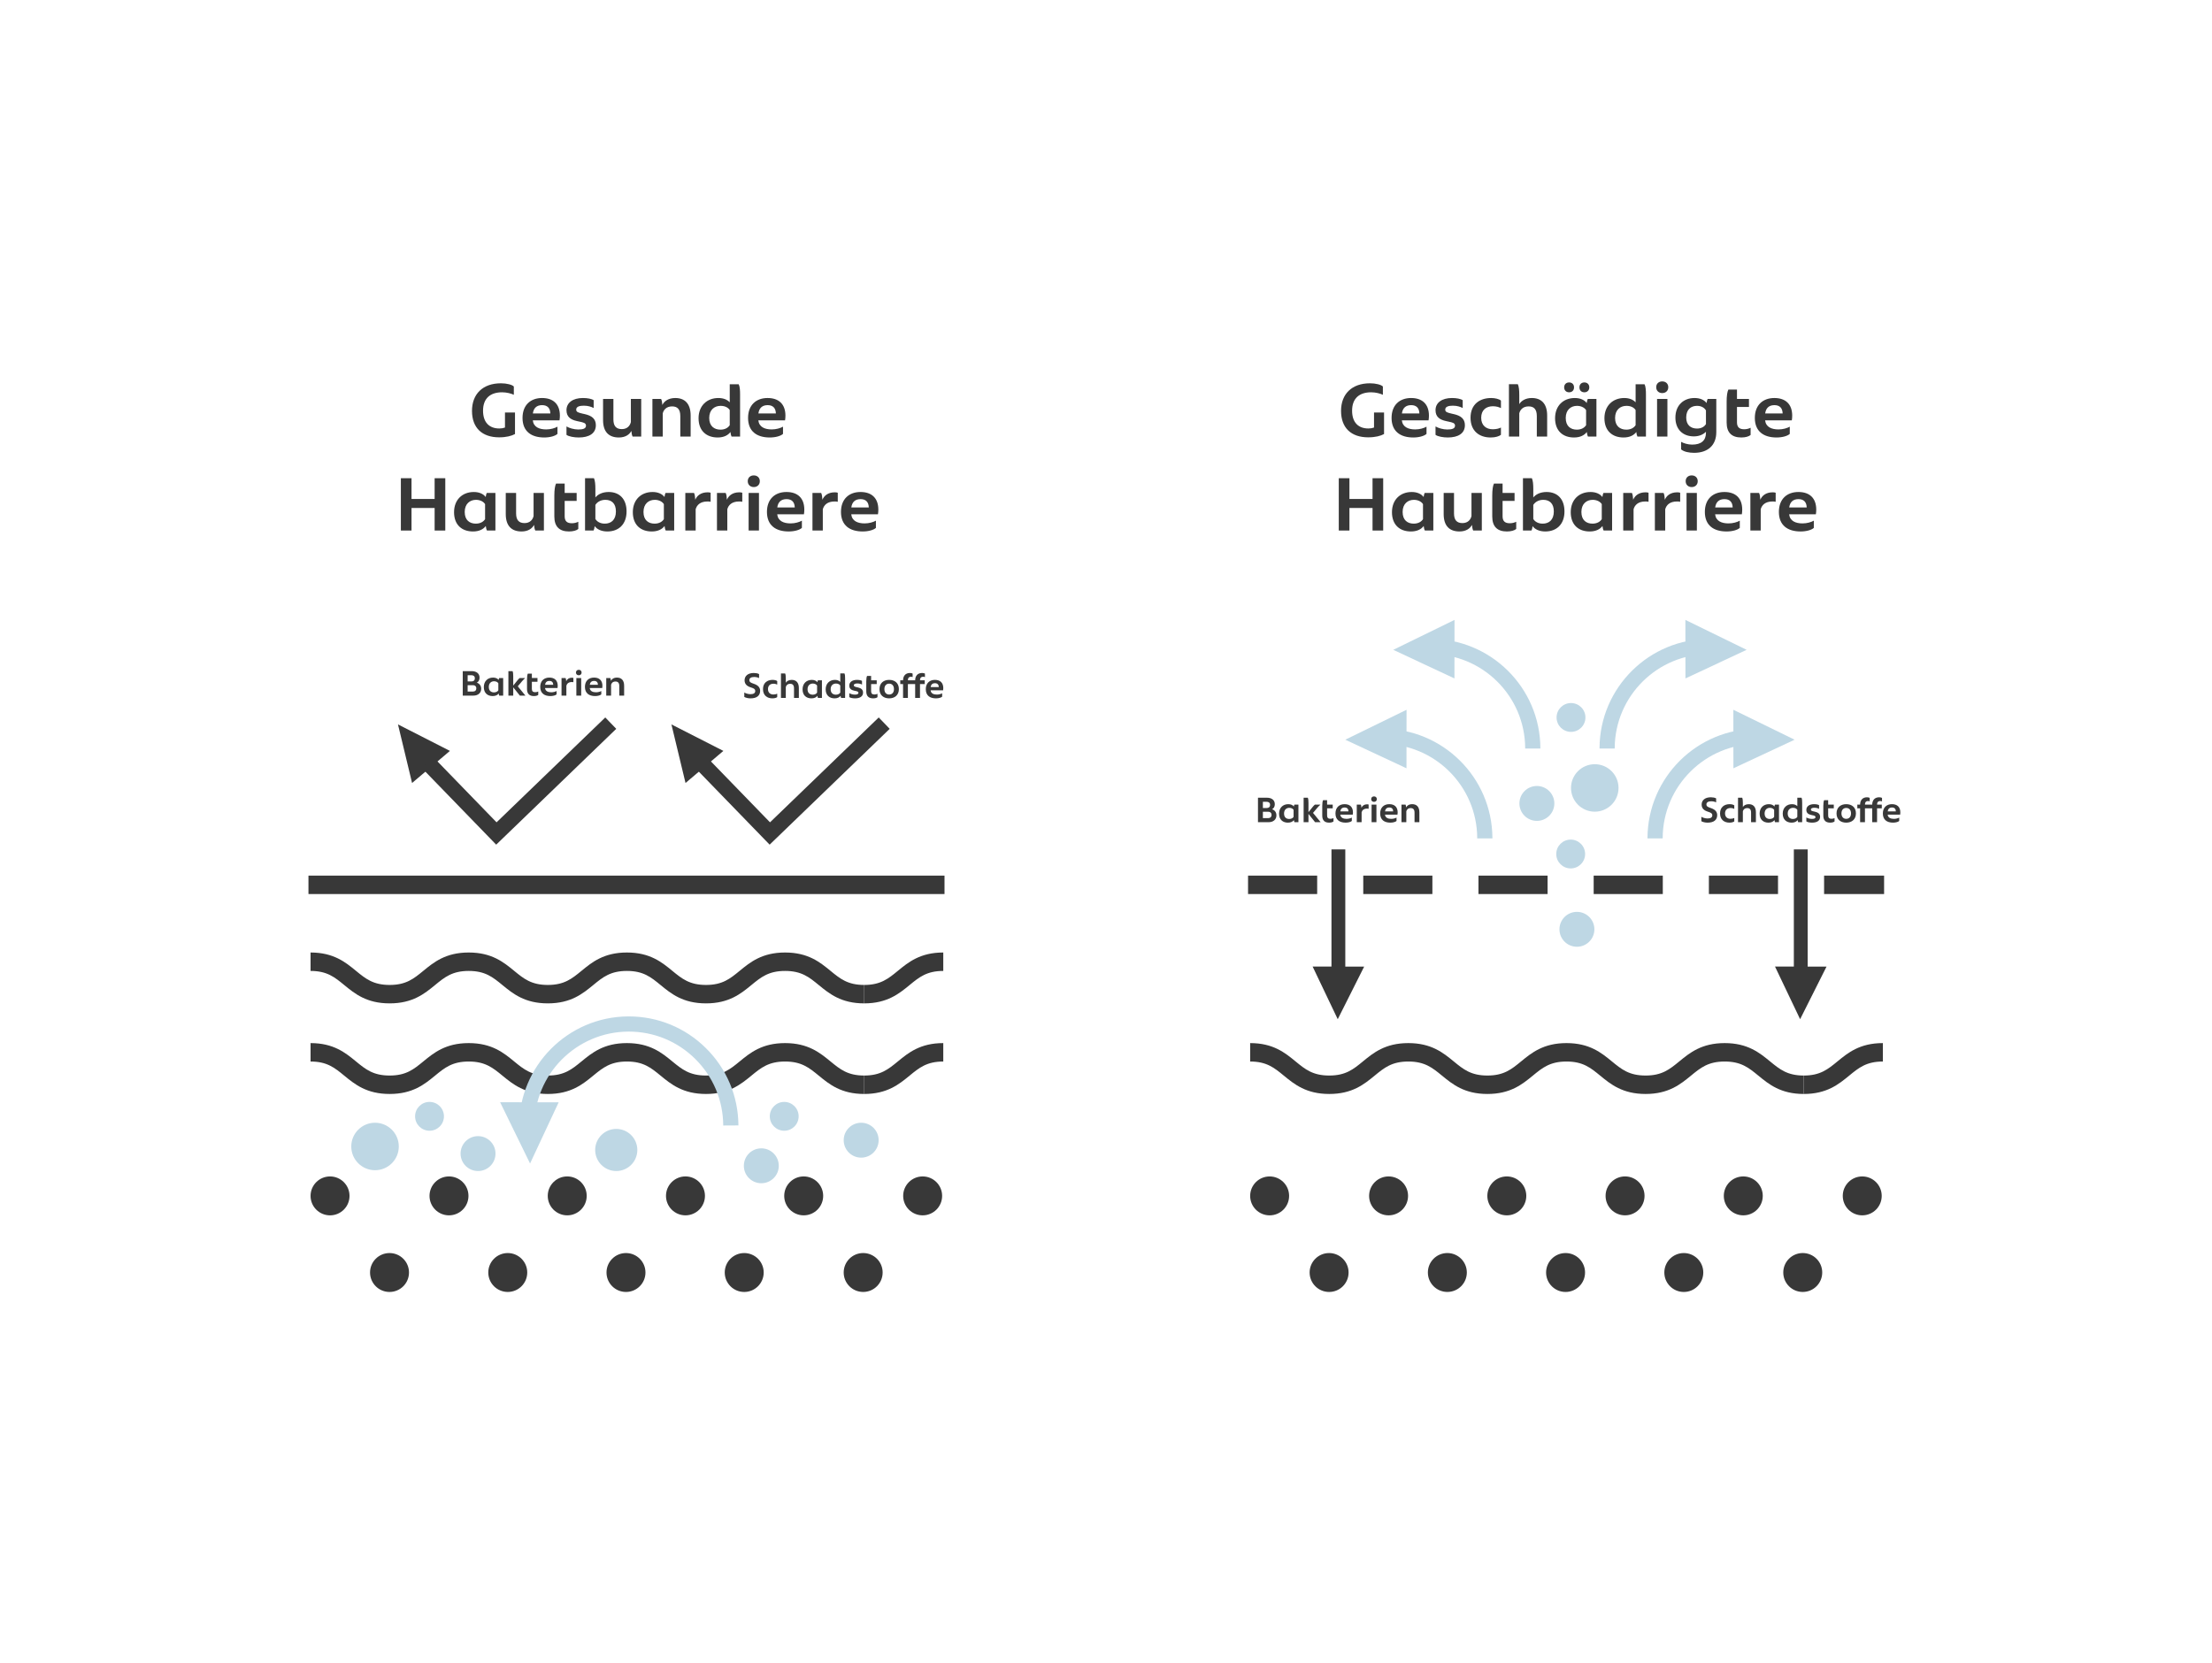 <?xml version="1.0" encoding="UTF-8"?>
<svg id="Ebene_1" data-name="Ebene 1" xmlns="http://www.w3.org/2000/svg" width="960" height="722" viewBox="0 0 960 722">
  <g>
    <rect x="133.871" y="380.109" width="276.044" height="8" fill="#383838"/>
    <g>
      <polygon points="195.264 325.97 178.837 339.9 172.721 314.471 195.264 325.97" fill="#383838"/>
      <polygon points="215.345 366.669 183.035 333.359 187.96 328.581 215.505 356.978 262.687 311.452 267.452 316.39 215.345 366.669" fill="#383838"/>
    </g>
    <g>
      <path d="M217.392,166.389c2.516,0,4.861.611,5.609,1.394v3.604c-1.088-.544-3.06-1.088-5.1-1.088-5.1,0-8.261,2.618-8.261,7.989,0,5.1,2.72,7.718,7.071,7.718.918,0,1.699-.137,2.447-.408v-6.527h4.352v9.349c-1.495.816-3.808,1.428-6.867,1.428-7.411,0-11.797-4.113-11.797-11.49,0-7.275,4.658-11.967,12.545-11.967Z" fill="#383838"/>
      <path d="M226.776,181.416c0-5.575,3.502-8.636,8.465-8.636,4.794,0,7.752,2.584,7.752,7.684,0,.646-.068,1.462-.171,2.006h-11.593c.341,2.958,2.856,3.943,5.813,3.943,1.938,0,3.774-.544,4.896-1.189v3.128c-.918.884-3.161,1.563-5.745,1.563-5.609,0-9.417-2.651-9.417-8.499ZM238.845,179.478c-.067-2.278-1.224-3.604-3.569-3.604-2.38,0-3.705,1.292-4.012,3.604h7.581Z" fill="#383838"/>
      <path d="M250.915,186.447c2.074,0,3.4-.374,3.4-1.666,0-1.189-1.156-1.394-2.891-1.768l-.951-.204c-2.822-.611-4.624-1.836-4.624-4.76,0-3.195,2.72-5.27,7.14-5.27,1.972,0,3.773.341,4.657.952v3.399c-.952-.544-2.481-1.02-4.249-1.02-1.734,0-3.332.34-3.332,1.7,0,1.122,1.02,1.325,2.855,1.768l.918.204c2.958.68,4.76,2.006,4.76,4.793,0,3.536-2.855,5.338-7.445,5.338-1.904,0-4.386-.408-5.304-1.156v-3.638c1.19.714,3.298,1.326,5.065,1.326Z" fill="#383838"/>
      <path d="M261.728,182.334v-9.146h4.487v8.873c0,2.958,1.258,4.216,3.672,4.216s3.569-1.563,3.909-3.06v-10.029h4.488v16.318h-3.74c-.306-.578-.441-1.462-.544-2.447-.782,1.563-2.584,2.855-5.405,2.855-4.283,0-6.867-2.346-6.867-7.581Z" fill="#383838"/>
      <path d="M283.146,173.188h3.774c.306.578.476,1.53.544,2.618.748-1.632,2.651-3.026,5.609-3.026,4.045,0,6.663,2.38,6.663,7.582v9.145h-4.487v-8.873c0-2.991-1.258-4.216-3.57-4.216-2.516,0-3.705,1.564-4.045,3.026v10.062h-4.488v-16.318Z" fill="#383838"/>
      <path d="M303.173,181.551c0-5.439,3.672-8.771,8.602-8.771,2.243,0,3.909.748,4.929,1.87v-7.854h3.876c.544,1.055.612,2.72.612,4.658v18.052h-3.706c-.238-.476-.408-1.189-.476-1.972-.986,1.36-2.822,2.38-5.542,2.38-4.827,0-8.295-2.855-8.295-8.363ZM312.691,186.515c2.143,0,3.4-.986,4.012-1.938v-6.561c-.544-.918-1.869-1.836-3.943-1.836-2.686,0-4.964,1.699-4.964,5.27,0,3.569,2.21,5.065,4.896,5.065Z" fill="#383838"/>
      <path d="M324.66,181.416c0-5.575,3.502-8.636,8.465-8.636,4.794,0,7.752,2.584,7.752,7.684,0,.646-.068,1.462-.171,2.006h-11.593c.341,2.958,2.856,3.943,5.813,3.943,1.938,0,3.774-.544,4.896-1.189v3.128c-.918.884-3.161,1.563-5.745,1.563-5.609,0-9.417-2.651-9.417-8.499ZM336.729,179.478c-.067-2.278-1.224-3.604-3.569-3.604-2.38,0-3.705,1.292-4.012,3.604h7.581Z" fill="#383838"/>
      <path d="M188.628,220.515h-10.029v9.791h-4.624v-22.71h4.624v9.01h10.029v-9.01h4.623v22.71h-4.623v-9.791Z" fill="#383838"/>
      <path d="M205.628,213.58c2.414,0,4.216.885,5.168,2.176.102-.714.237-1.359.476-1.768h3.739v16.318h-3.671c-.272-.476-.408-1.189-.51-1.972-.986,1.36-2.822,2.38-5.542,2.38-4.827,0-8.228-2.855-8.228-8.363,0-5.439,3.604-8.771,8.567-8.771ZM206.512,227.315c2.143,0,3.4-.986,4.012-1.938v-6.527c-.544-.918-1.938-1.869-3.943-1.869-2.618,0-4.896,1.699-4.896,5.27,0,3.569,2.142,5.065,4.827,5.065Z" fill="#383838"/>
      <path d="M219.5,223.133v-9.146h4.488v8.873c0,2.958,1.258,4.216,3.671,4.216,2.414,0,3.57-1.563,3.91-3.06v-10.029h4.487v16.318h-3.739c-.307-.578-.442-1.462-.544-2.447-.782,1.563-2.584,2.855-5.406,2.855-4.283,0-6.867-2.346-6.867-7.581Z" fill="#383838"/>
      <path d="M241.328,209.909h3.74v4.079h5.201v3.468h-5.201v6.663c0,2.074.985,3.026,3.094,3.026,1.088,0,1.972-.238,2.821-.646v3.128c-.748.646-2.176,1.088-4.046,1.088-4.079,0-6.357-2.04-6.357-6.493v-9.043c0-2.482.272-4.318.748-5.27Z" fill="#383838"/>
      <path d="M258.089,228.403c-.102.781-.237,1.428-.476,1.903h-3.706v-22.71h3.876c.476,1.088.612,2.72.612,4.658v3.705c1.02-1.292,2.991-2.38,5.745-2.38,4.76,0,7.785,3.061,7.785,8.432,0,5.575-3.399,8.703-8.329,8.703-2.72,0-4.556-1.02-5.508-2.312ZM262.475,227.315c2.754,0,4.828-1.632,4.828-5.304,0-3.536-1.938-5.031-4.59-5.031-2.278,0-3.739,1.224-4.317,2.21v6.153c.646.951,1.903,1.972,4.079,1.972Z" fill="#383838"/>
      <path d="M283.214,213.58c2.414,0,4.216.885,5.168,2.176.102-.714.237-1.359.476-1.768h3.739v16.318h-3.671c-.272-.476-.408-1.189-.51-1.972-.986,1.36-2.822,2.38-5.542,2.38-4.827,0-8.228-2.855-8.228-8.363,0-5.439,3.604-8.771,8.567-8.771ZM284.098,227.315c2.143,0,3.4-.986,4.012-1.938v-6.527c-.544-.918-1.938-1.869-3.943-1.869-2.618,0-4.896,1.699-4.896,5.27,0,3.569,2.142,5.065,4.827,5.065Z" fill="#383838"/>
      <path d="M297.427,213.988h3.773c.34.646.477,1.768.544,2.958.68-1.666,2.346-3.229,5.372-3.229.34,0,.951.034,1.291.204v3.909c-.34-.102-.884-.136-1.359-.136-3.162,0-4.657,1.563-5.134,3.399v9.213h-4.487v-16.318Z" fill="#383838"/>
      <path d="M311.162,213.988h3.774c.34.646.476,1.768.544,2.958.68-1.666,2.346-3.229,5.371-3.229.34,0,.952.034,1.292.204v3.909c-.34-.102-.884-.136-1.36-.136-3.161,0-4.657,1.563-5.133,3.399v9.213h-4.488v-16.318Z" fill="#383838"/>
      <path d="M324.524,208.888c0-1.529,1.088-2.516,2.617-2.516,1.53,0,2.618.986,2.618,2.516,0,1.53-1.088,2.55-2.618,2.55-1.529,0-2.617-1.02-2.617-2.55ZM324.897,213.988h4.488v16.318h-4.488v-16.318Z" fill="#383838"/>
      <path d="M332.854,222.215c0-5.575,3.502-8.636,8.466-8.636,4.793,0,7.751,2.584,7.751,7.684,0,.646-.068,1.462-.17,2.006h-11.593c.34,2.958,2.855,3.943,5.813,3.943,1.938,0,3.773-.544,4.896-1.189v3.128c-.918.884-3.162,1.563-5.745,1.563-5.61,0-9.418-2.651-9.418-8.499ZM344.923,220.278c-.068-2.278-1.224-3.604-3.569-3.604-2.38,0-3.706,1.292-4.012,3.604h7.581Z" fill="#383838"/>
      <path d="M352.606,213.988h3.774c.34.646.476,1.768.544,2.958.68-1.666,2.346-3.229,5.371-3.229.34,0,.952.034,1.292.204v3.909c-.34-.102-.884-.136-1.36-.136-3.161,0-4.657,1.563-5.133,3.399v9.213h-4.488v-16.318Z" fill="#383838"/>
      <path d="M364.982,222.215c0-5.575,3.502-8.636,8.466-8.636,4.793,0,7.751,2.584,7.751,7.684,0,.646-.068,1.462-.17,2.006h-11.593c.34,2.958,2.855,3.943,5.813,3.943,1.938,0,3.773-.544,4.896-1.189v3.128c-.918.884-3.162,1.563-5.745,1.563-5.61,0-9.418-2.651-9.418-8.499ZM377.052,220.278c-.068-2.278-1.224-3.604-3.569-3.604-2.38,0-3.706,1.292-4.012,3.604h7.581Z" fill="#383838"/>
    </g>
    <g>
      <path d="M200.825,291.343h3.852c2.021,0,3.453.955,3.453,2.833,0,1.034-.445,1.766-1.193,2.18,1.178.382,1.894,1.321,1.894,2.658,0,1.767-1.32,2.96-3.422,2.96h-4.583v-10.631ZM204.66,295.815c.796,0,1.417-.397,1.417-1.4,0-.875-.621-1.305-1.464-1.305h-1.655v2.705h1.702ZM205.233,300.208c.971,0,1.496-.557,1.496-1.433,0-.748-.493-1.337-1.496-1.337h-2.275v2.77h2.275Z" fill="#383838"/>
      <path d="M213.987,294.144c1.13,0,1.974.414,2.419,1.019.048-.334.111-.637.223-.827h1.751v7.639h-1.719c-.127-.223-.191-.557-.239-.923-.461.637-1.32,1.114-2.594,1.114-2.26,0-3.852-1.337-3.852-3.915,0-2.547,1.688-4.106,4.011-4.106ZM214.401,300.574c1.002,0,1.591-.462,1.878-.907v-3.056c-.255-.43-.907-.875-1.847-.875-1.226,0-2.291.795-2.291,2.467,0,1.671,1.002,2.371,2.26,2.371Z" fill="#383838"/>
      <path d="M222.742,298.378v3.597h-2.101v-10.631h1.814c.223.509.286,1.272.286,2.18v4.091l1.767-2.196c.318-.382.764-.907,1.019-1.082h2.355v.063c-.255.19-.875.827-1.289,1.305l-1.878,2.229,3.311,4.042h-2.403l-2.881-3.597Z" fill="#383838"/>
      <path d="M229.078,292.425h1.75v1.91h2.436v1.623h-2.436v3.119c0,.971.462,1.416,1.448,1.416.51,0,.924-.111,1.321-.302v1.464c-.351.303-1.019.51-1.894.51-1.91,0-2.977-.955-2.977-3.04v-4.233c0-1.162.127-2.021.351-2.467Z" fill="#383838"/>
      <path d="M234.457,298.186c0-2.609,1.64-4.042,3.963-4.042,2.244,0,3.629,1.209,3.629,3.597,0,.303-.032.685-.08.939h-5.427c.159,1.384,1.337,1.846,2.722,1.846.907,0,1.767-.255,2.292-.557v1.464c-.43.414-1.48.732-2.69.732-2.626,0-4.408-1.242-4.408-3.979ZM240.107,297.279c-.032-1.065-.573-1.687-1.672-1.687-1.113,0-1.734.604-1.878,1.687h3.55Z" fill="#383838"/>
      <path d="M243.704,294.336h1.767c.159.302.223.827.255,1.384.318-.779,1.098-1.512,2.515-1.512.159,0,.445.016.604.096v1.83c-.159-.048-.414-.063-.637-.063-1.48,0-2.181.732-2.403,1.592v4.312h-2.101v-7.639Z" fill="#383838"/>
      <path d="M249.96,291.948c0-.716.509-1.178,1.226-1.178.716,0,1.226.462,1.226,1.178s-.51,1.193-1.226,1.193c-.717,0-1.226-.478-1.226-1.193ZM250.135,294.336h2.101v7.639h-2.101v-7.639Z" fill="#383838"/>
      <path d="M253.859,298.186c0-2.609,1.64-4.042,3.963-4.042,2.244,0,3.629,1.209,3.629,3.597,0,.303-.032.685-.08.939h-5.427c.159,1.384,1.337,1.846,2.722,1.846.907,0,1.767-.255,2.292-.557v1.464c-.43.414-1.48.732-2.69.732-2.626,0-4.408-1.242-4.408-3.979ZM259.51,297.279c-.032-1.065-.573-1.687-1.672-1.687-1.113,0-1.734.604-1.878,1.687h3.55Z" fill="#383838"/>
      <path d="M263.106,294.336h1.767c.144.271.223.716.255,1.225.35-.764,1.241-1.416,2.626-1.416,1.894,0,3.119,1.114,3.119,3.549v4.281h-2.101v-4.153c0-1.401-.589-1.974-1.671-1.974-1.178,0-1.735.731-1.895,1.416v4.711h-2.101v-7.639Z" fill="#383838"/>
    </g>
    <g>
      <polygon points="313.941 325.97 297.514 339.9 291.398 314.471 313.941 325.97" fill="#383838"/>
      <polygon points="334.022 366.669 301.711 333.359 306.637 328.581 334.182 356.978 381.364 311.452 386.129 316.39 334.022 366.669" fill="#383838"/>
    </g>
    <g>
      <path d="M325.693,301.346c1.306,0,2.085-.414,2.085-1.4,0-.748-.525-1.083-1.64-1.448l-.382-.128c-1.591-.525-2.609-1.4-2.609-3.056,0-1.814,1.384-3.167,3.979-3.167.652,0,1.782.127,2.308.478v1.734c-.445-.254-1.305-.478-2.117-.478-1.416,0-2.101.525-2.101,1.369,0,.812.621,1.114,1.607,1.464l.366.128c1.751.604,2.706,1.543,2.706,3.056,0,2.068-1.448,3.263-4.17,3.263-1.003,0-2.117-.255-2.706-.621v-1.926c.558.366,1.671.732,2.674.732Z" fill="#383838"/>
      <path d="M335.322,295.139c.812,0,1.64.207,1.989.525v1.527c-.35-.19-.923-.382-1.623-.382-1.353,0-2.387.748-2.387,2.34,0,1.591,1.034,2.339,2.355,2.339.7,0,1.305-.159,1.654-.35v1.479c-.35.287-1.082.542-2.084.542-2.292,0-4.091-1.289-4.091-4.011,0-2.706,1.83-4.011,4.186-4.011Z" fill="#383838"/>
      <path d="M342.932,296.842c-1.178,0-1.735.731-1.895,1.416v4.711h-2.101v-10.631h1.814c.223.509.286,1.272.286,2.18v1.862c.414-.668,1.258-1.241,2.547-1.241,1.894,0,3.119,1.114,3.119,3.549v4.281h-2.101v-4.153c0-1.401-.589-1.974-1.671-1.974Z" fill="#383838"/>
      <path d="M352.321,295.139c1.13,0,1.974.414,2.419,1.019.048-.334.111-.637.223-.827h1.751v7.639h-1.719c-.127-.223-.191-.557-.239-.923-.461.637-1.32,1.114-2.594,1.114-2.26,0-3.852-1.337-3.852-3.915,0-2.547,1.688-4.106,4.011-4.106ZM352.735,301.569c1.002,0,1.591-.462,1.878-.907v-3.056c-.255-.43-.907-.875-1.847-.875-1.226,0-2.291.795-2.291,2.467,0,1.671,1.002,2.371,2.26,2.371Z" fill="#383838"/>
      <path d="M358.339,299.246c0-2.547,1.719-4.106,4.026-4.106,1.051,0,1.83.35,2.308.875v-3.676h1.814c.255.493.287,1.272.287,2.18v8.451h-1.735c-.111-.223-.19-.557-.223-.923-.462.637-1.321,1.114-2.594,1.114-2.261,0-3.884-1.337-3.884-3.915ZM362.795,301.569c1.003,0,1.592-.462,1.878-.907v-3.071c-.254-.43-.875-.859-1.846-.859-1.258,0-2.323.795-2.323,2.467,0,1.671,1.034,2.371,2.291,2.371Z" fill="#383838"/>
      <path d="M370.96,301.537c.971,0,1.592-.175,1.592-.779,0-.558-.541-.652-1.354-.828l-.445-.095c-1.32-.287-2.164-.86-2.164-2.229,0-1.496,1.273-2.467,3.342-2.467.923,0,1.767.159,2.181.445v1.592c-.446-.255-1.162-.478-1.989-.478-.812,0-1.56.159-1.56.796,0,.525.477.62,1.337.827l.43.096c1.384.318,2.228.939,2.228,2.244,0,1.655-1.337,2.499-3.485,2.499-.892,0-2.053-.191-2.482-.542v-1.702c.557.334,1.544.62,2.371.62Z" fill="#383838"/>
      <path d="M376.309,293.421h1.75v1.91h2.436v1.623h-2.436v3.119c0,.971.462,1.416,1.448,1.416.51,0,.924-.111,1.321-.302v1.464c-.351.303-1.019.51-1.894.51-1.91,0-2.977-.955-2.977-3.04v-4.233c0-1.162.127-2.021.351-2.467Z" fill="#383838"/>
      <path d="M385.891,295.139c2.419,0,4.217,1.353,4.217,4.011,0,2.626-1.83,4.011-4.217,4.011-2.403,0-4.202-1.354-4.202-4.011,0-2.643,1.83-4.011,4.202-4.011ZM385.891,301.505c1.178,0,2.084-.78,2.084-2.355,0-1.592-.906-2.371-2.084-2.371-1.162,0-2.069.779-2.069,2.371,0,1.575.907,2.355,2.069,2.355Z" fill="#383838"/>
      <path d="M390.713,295.331h1.21c.016-1.862,1.019-3.184,2.992-3.184.62,0,.971.144,1.162.271v1.512c-.176-.079-.414-.143-.669-.143-1.003,0-1.385.589-1.385,1.544h3.151c.016-1.862,1.019-3.184,3.04-3.184.589,0,1.019.144,1.209.271v1.528c-.175-.096-.478-.159-.731-.159-1.035,0-1.417.589-1.417,1.544h2.053v1.623h-2.053v6.016h-2.101v-6.016h-3.151v6.016h-2.101v-6.016h-1.21v-1.623Z" fill="#383838"/>
      <path d="M401.791,299.181c0-2.609,1.64-4.042,3.963-4.042,2.244,0,3.629,1.209,3.629,3.597,0,.303-.032.685-.08.939h-5.427c.159,1.384,1.337,1.846,2.722,1.846.907,0,1.767-.255,2.292-.557v1.464c-.43.414-1.48.732-2.69.732-2.626,0-4.408-1.242-4.408-3.979ZM407.441,298.274c-.032-1.065-.573-1.687-1.672-1.687-1.113,0-1.734.604-1.878,1.687h3.55Z" fill="#383838"/>
    </g>
    <ellipse cx="169.049" cy="552.403" rx="8.453" ry="8.446" fill="#383838"/>
    <ellipse cx="220.363" cy="552.403" rx="8.453" ry="8.446" transform="translate(-.661 .264) rotate(-.069)" fill="#383838"/>
    <ellipse cx="271.676" cy="552.403" rx="8.453" ry="8.446" fill="#383838"/>
    <path d="M322.989,543.957c-4.668,0-8.453,3.781-8.453,8.446s3.784,8.446,8.453,8.446,8.453-3.781,8.453-8.446-3.784-8.446-8.453-8.446Z" fill="#383838"/>
    <ellipse cx="374.615" cy="552.403" rx="8.446" ry="8.453" transform="translate(-178.49 925.981) rotate(-89.893)" fill="#383838"/>
    <ellipse cx="143.236" cy="519.142" rx="8.446" ry="8.453" transform="translate(-376.064 661.802) rotate(-89.936)" fill="#383838"/>
    <ellipse cx="194.862" cy="519.142" rx="8.453" ry="8.446" fill="#383838"/>
    <ellipse cx="207.467" cy="500.778" rx="7.581" ry="7.575" fill="#bed7e4"/>
    <ellipse cx="330.409" cy="506.077" rx="7.581" ry="7.575" fill="#bed7e4"/>
    <ellipse cx="373.743" cy="494.967" rx="7.581" ry="7.575" fill="#bed7e4"/>
    <ellipse cx="267.452" cy="499.215" rx="9.146" ry="9.139" fill="#bed7e4"/>
    <path d="M246.175,510.696c-4.668,0-8.453,3.781-8.453,8.446s3.784,8.446,8.453,8.446,8.453-3.781,8.453-8.446-3.784-8.446-8.453-8.446Z" fill="#383838"/>
    <path d="M162.762,487.392c-5.695,0-10.312,4.613-10.312,10.304s4.617,10.304,10.312,10.304,10.312-4.613,10.312-10.304-4.617-10.304-10.312-10.304Z" fill="#bed7e4"/>
    <path d="M186.409,478.345c-3.459,0-6.263,2.802-6.263,6.258s2.804,6.258,6.263,6.258,6.263-2.802,6.263-6.258-2.804-6.258-6.263-6.258Z" fill="#bed7e4"/>
    <path d="M340.349,478.345c-3.459,0-6.263,2.802-6.263,6.258s2.804,6.258,6.263,6.258,6.263-2.802,6.263-6.258-2.804-6.258-6.263-6.258Z" fill="#bed7e4"/>
    <ellipse cx="297.489" cy="519.142" rx="8.453" ry="8.446" transform="translate(-.965 .554) rotate(-.107)" fill="#383838"/>
    <ellipse cx="348.802" cy="519.142" rx="8.453" ry="8.446" fill="#383838"/>
    <ellipse cx="400.428" cy="519.142" rx="8.453" ry="8.446" fill="#383838"/>
    <g>
      <path d="M375.049,435.573c-10.014,0-15.16-4.224-19.701-7.95-4.177-3.428-7.476-6.135-14.626-6.135-7.149,0-10.448,2.707-14.624,6.135-4.541,3.727-9.688,7.95-19.699,7.95-10.013,0-15.159-4.224-19.7-7.95-4.176-3.428-7.475-6.135-14.624-6.135s-10.447,2.707-14.623,6.135c-4.541,3.727-9.688,7.95-19.699,7.95s-15.158-4.224-19.699-7.95c-4.176-3.428-7.474-6.135-14.623-6.135s-10.448,2.707-14.624,6.135c-4.541,3.727-9.688,7.95-19.699,7.95-10.013,0-15.159-4.224-19.7-7.95-4.176-3.428-7.474-6.135-14.623-6.135v-8c10.012,0,15.158,4.224,19.698,7.95,4.177,3.428,7.476,6.135,14.625,6.135s10.447-2.707,14.623-6.135c4.541-3.727,9.688-7.95,19.7-7.95,10.012,0,15.158,4.224,19.699,7.95,4.176,3.428,7.474,6.135,14.623,6.135s10.447-2.707,14.623-6.135c4.541-3.727,9.688-7.95,19.699-7.95,10.013,0,15.159,4.224,19.7,7.95,4.176,3.428,7.475,6.135,14.624,6.135s10.447-2.707,14.623-6.135c4.541-3.727,9.688-7.95,19.7-7.95s15.159,4.224,19.7,7.95c4.177,3.428,7.476,6.135,14.627,6.135v8Z" fill="#383838"/>
      <path d="M375.049,435.573v-8c7.151,0,10.45-2.707,14.627-6.135,4.541-3.727,9.688-7.95,19.701-7.95v8c-7.151,0-10.45,2.707-14.627,6.135-4.541,3.727-9.688,7.95-19.701,7.95Z" fill="#383838"/>
    </g>
    <g>
      <path d="M375.049,474.899c-10.014,0-15.16-4.224-19.701-7.95-4.177-3.428-7.476-6.135-14.626-6.135-7.149,0-10.448,2.707-14.624,6.135-4.541,3.727-9.688,7.95-19.699,7.95-10.013,0-15.159-4.224-19.7-7.95-4.176-3.428-7.475-6.135-14.624-6.135s-10.447,2.707-14.623,6.135c-4.541,3.727-9.688,7.95-19.699,7.95s-15.158-4.224-19.699-7.95c-4.176-3.428-7.474-6.135-14.623-6.135s-10.448,2.707-14.624,6.135c-4.541,3.727-9.688,7.95-19.699,7.95-10.013,0-15.159-4.224-19.7-7.95-4.176-3.428-7.474-6.135-14.623-6.135v-8c10.012,0,15.158,4.224,19.698,7.95,4.177,3.428,7.476,6.135,14.625,6.135s10.447-2.707,14.623-6.135c4.541-3.727,9.688-7.95,19.7-7.95,10.012,0,15.158,4.224,19.699,7.95,4.176,3.428,7.474,6.135,14.623,6.135s10.447-2.707,14.623-6.135c4.541-3.727,9.688-7.95,19.699-7.95,10.013,0,15.159,4.224,19.7,7.95,4.176,3.428,7.475,6.135,14.624,6.135s10.447-2.707,14.623-6.135c4.541-3.727,9.688-7.95,19.7-7.95s15.159,4.224,19.7,7.95c4.177,3.428,7.476,6.135,14.627,6.135v8Z" fill="#383838"/>
      <path d="M375.049,474.899v-8c7.151,0,10.45-2.707,14.627-6.135,4.541-3.727,9.688-7.95,19.701-7.95v8c-7.151,0-10.45,2.707-14.627,6.135-4.541,3.727-9.688,7.95-19.701,7.95Z" fill="#383838"/>
    </g>
    <g>
      <polygon points="230.043 505.077 242.46 478.522 217.057 478.493 230.043 505.077" fill="#bed7e4"/>
      <path d="M225.465,492.718c-.098-1.203-.151-2.43-.158-3.644-.143-26.237,21.086-47.698,47.322-47.841.088-0.0.178-0.0.267-0,12.611,0,24.481,4.877,33.454,13.753,9.036,8.938,14.05,20.86,14.119,33.569l-6.59.036c-.06-10.949-4.379-21.22-12.164-28.92-7.73-7.646-17.957-11.849-28.821-11.849-.077,0-.153,0-.23 0-22.603.123-40.891,18.612-40.768,41.215.006,1.049.052,2.108.136,3.147l-6.568.533Z" fill="#bed7e4"/>
    </g>
  </g>
  <g>
    <g>
      <path d="M594.556,166.389c2.516,0,4.861.611,5.609,1.394v3.604c-1.088-.544-3.06-1.088-5.1-1.088-5.1,0-8.261,2.618-8.261,7.989,0,5.1,2.719,7.718,7.07,7.718.918,0,1.7-.137,2.448-.408v-6.527h4.352v9.349c-1.496.816-3.808,1.428-6.867,1.428-7.411,0-11.797-4.113-11.797-11.49,0-7.275,4.657-11.967,12.545-11.967Z" fill="#383838"/>
      <path d="M603.939,181.416c0-5.575,3.502-8.636,8.466-8.636,4.794,0,7.751,2.584,7.751,7.684,0,.646-.068,1.462-.17,2.006h-11.593c.34,2.958,2.856,3.943,5.813,3.943,1.938,0,3.773-.544,4.896-1.189v3.128c-.918.884-3.161,1.563-5.745,1.563-5.609,0-9.418-2.651-9.418-8.499ZM616.009,179.478c-.067-2.278-1.224-3.604-3.569-3.604-2.38,0-3.706,1.292-4.012,3.604h7.581Z" fill="#383838"/>
      <path d="M628.079,186.447c2.073,0,3.399-.374,3.399-1.666,0-1.189-1.156-1.394-2.89-1.768l-.952-.204c-2.821-.611-4.623-1.836-4.623-4.76,0-3.195,2.72-5.27,7.139-5.27,1.973,0,3.774.341,4.658.952v3.399c-.952-.544-2.482-1.02-4.25-1.02-1.733,0-3.332.34-3.332,1.7,0,1.122,1.021,1.325,2.856,1.768l.918.204c2.958.68,4.759,2.006,4.759,4.793,0,3.536-2.855,5.338-7.445,5.338-1.903,0-4.385-.408-5.303-1.156v-3.638c1.189.714,3.298,1.326,5.065,1.326Z" fill="#383838"/>
      <path d="M647.152,172.78c1.734,0,3.502.442,4.25,1.122v3.264c-.748-.407-1.973-.815-3.469-.815-2.889,0-5.1,1.598-5.1,4.997s2.211,4.998,5.032,4.998c1.495,0,2.788-.34,3.536-.748v3.161c-.748.612-2.312,1.156-4.454,1.156-4.896,0-8.737-2.754-8.737-8.567,0-5.779,3.91-8.567,8.941-8.567Z" fill="#383838"/>
      <path d="M663.404,176.418c-2.516,0-3.706,1.564-4.046,3.026v10.062h-4.487v-22.71h3.875c.477,1.088.612,2.72.612,4.658v3.978c.884-1.428,2.686-2.652,5.439-2.652,4.046,0,6.663,2.38,6.663,7.582v9.145h-4.487v-8.873c0-2.991-1.258-4.216-3.569-4.216Z" fill="#383838"/>
      <path d="M683.463,172.78c2.414,0,4.216.885,5.168,2.176.102-.714.238-1.359.477-1.768h3.738v16.318h-3.671c-.272-.476-.408-1.189-.51-1.972-.986,1.36-2.821,2.38-5.542,2.38-4.827,0-8.227-2.855-8.227-8.363,0-5.439,3.604-8.771,8.566-8.771ZM680.981,166.015c1.258,0,2.142.815,2.142,2.142s-.884,2.142-2.142,2.142c-1.224,0-2.142-.815-2.142-2.142s.918-2.142,2.142-2.142ZM684.348,186.515c2.142,0,3.399-.986,4.012-1.938v-6.527c-.545-.918-1.938-1.869-3.944-1.869-2.618,0-4.896,1.699-4.896,5.27,0,3.569,2.143,5.065,4.828,5.065ZM687.611,166.015c1.224,0,2.142.815,2.142,2.142s-.918,2.142-2.142,2.142c-1.258,0-2.143-.815-2.143-2.142s.885-2.142,2.143-2.142Z" fill="#383838"/>
      <path d="M696.316,181.551c0-5.439,3.672-8.771,8.601-8.771,2.244,0,3.909.748,4.93,1.87v-7.854h3.876c.543,1.055.611,2.72.611,4.658v18.052h-3.705c-.238-.476-.408-1.189-.477-1.972-.985,1.36-2.821,2.38-5.541,2.38-4.828,0-8.295-2.855-8.295-8.363ZM705.835,186.515c2.142,0,3.399-.986,4.012-1.938v-6.561c-.544-.918-1.87-1.836-3.943-1.836-2.687,0-4.964,1.699-4.964,5.27,0,3.569,2.21,5.065,4.896,5.065Z" fill="#383838"/>
      <path d="M718.789,168.089c0-1.529,1.088-2.516,2.618-2.516s2.618.986,2.618,2.516c0,1.53-1.088,2.55-2.618,2.55s-2.618-1.02-2.618-2.55ZM719.163,173.188h4.487v16.318h-4.487v-16.318Z" fill="#383838"/>
      <path d="M729.602,195.082v-3.264c1.155.612,2.924,1.19,4.793,1.19,3.875,0,5.983-1.734,5.983-5.134v-.441c-1.054,1.088-2.821,2.006-5.235,2.006-4.896,0-8.023-3.128-8.023-8.159,0-5.338,3.535-8.5,8.295-8.5,2.482,0,4.25.885,5.236,2.176.102-.714.237-1.359.476-1.768h3.739v14.415c0,5.779-3.773,8.975-9.621,8.975-2.243,0-4.487-.476-5.643-1.496ZM736.502,186.039c2.04,0,3.264-.951,3.876-1.903v-6.018c-.612-.952-1.802-1.938-3.876-1.938-2.617,0-4.691,1.563-4.691,5.065,0,3.298,2.006,4.793,4.691,4.793Z" fill="#383838"/>
      <path d="M750.104,169.109h3.739v4.079h5.201v3.468h-5.201v6.663c0,2.074.985,3.026,3.094,3.026,1.088,0,1.972-.238,2.821-.646v3.128c-.748.646-2.176,1.088-4.045,1.088-4.08,0-6.357-2.04-6.357-6.493v-9.043c0-2.482.271-4.318.748-5.27Z" fill="#383838"/>
      <path d="M761.594,181.416c0-5.575,3.502-8.636,8.466-8.636,4.794,0,7.751,2.584,7.751,7.684,0,.646-.068,1.462-.17,2.006h-11.593c.34,2.958,2.856,3.943,5.813,3.943,1.938,0,3.773-.544,4.896-1.189v3.128c-.918.884-3.161,1.563-5.745,1.563-5.609,0-9.418-2.651-9.418-8.499ZM773.663,179.478c-.067-2.278-1.224-3.604-3.569-3.604-2.38,0-3.706,1.292-4.012,3.604h7.581Z" fill="#383838"/>
      <path d="M595.677,220.515h-10.029v9.791h-4.624v-22.71h4.624v9.01h10.029v-9.01h4.623v22.71h-4.623v-9.791Z" fill="#383838"/>
      <path d="M612.678,213.58c2.413,0,4.215.885,5.167,2.176.103-.714.237-1.359.476-1.768h3.74v16.318h-3.672c-.271-.476-.408-1.189-.51-1.972-.986,1.36-2.822,2.38-5.541,2.38-4.828,0-8.229-2.855-8.229-8.363,0-5.439,3.604-8.771,8.568-8.771ZM613.561,227.315c2.143,0,3.4-.986,4.012-1.938v-6.527c-.543-.918-1.938-1.869-3.943-1.869-2.617,0-4.896,1.699-4.896,5.27,0,3.569,2.142,5.065,4.827,5.065Z" fill="#383838"/>
      <path d="M626.549,223.133v-9.146h4.488v8.873c0,2.958,1.258,4.216,3.672,4.216,2.413,0,3.569-1.563,3.909-3.06v-10.029h4.487v16.318h-3.739c-.306-.578-.442-1.462-.544-2.447-.782,1.563-2.584,2.855-5.406,2.855-4.283,0-6.867-2.346-6.867-7.581Z" fill="#383838"/>
      <path d="M648.377,209.909h3.74v4.079h5.201v3.468h-5.201v6.663c0,2.074.986,3.026,3.094,3.026,1.088,0,1.972-.238,2.821-.646v3.128c-.747.646-2.176,1.088-4.046,1.088-4.079,0-6.357-2.04-6.357-6.493v-9.043c0-2.482.272-4.318.748-5.27Z" fill="#383838"/>
      <path d="M665.139,228.403c-.103.781-.238,1.428-.477,1.903h-3.705v-22.71h3.875c.477,1.088.612,2.72.612,4.658v3.705c1.021-1.292,2.991-2.38,5.745-2.38,4.76,0,7.785,3.061,7.785,8.432,0,5.575-3.399,8.703-8.329,8.703-2.72,0-4.556-1.02-5.507-2.312ZM669.523,227.315c2.754,0,4.828-1.632,4.828-5.304,0-3.536-1.938-5.031-4.59-5.031-2.277,0-3.739,1.224-4.317,2.21v6.153c.646.951,1.903,1.972,4.079,1.972Z" fill="#383838"/>
      <path d="M690.264,213.58c2.413,0,4.215.885,5.167,2.176.103-.714.237-1.359.476-1.768h3.74v16.318h-3.672c-.271-.476-.408-1.189-.51-1.972-.986,1.36-2.822,2.38-5.541,2.38-4.828,0-8.229-2.855-8.229-8.363,0-5.439,3.604-8.771,8.568-8.771ZM691.146,227.315c2.143,0,3.4-.986,4.012-1.938v-6.527c-.543-.918-1.938-1.869-3.943-1.869-2.617,0-4.896,1.699-4.896,5.27,0,3.569,2.142,5.065,4.827,5.065Z" fill="#383838"/>
      <path d="M704.476,213.988h3.774c.34.646.476,1.768.543,2.958.68-1.666,2.346-3.229,5.372-3.229.34,0,.952.034,1.292.204v3.909c-.34-.102-.885-.136-1.36-.136-3.161,0-4.657,1.563-5.134,3.399v9.213h-4.487v-16.318Z" fill="#383838"/>
      <path d="M718.211,213.988h3.774c.34.646.476,1.768.544,2.958.68-1.666,2.346-3.229,5.371-3.229.34,0,.952.034,1.292.204v3.909c-.34-.102-.884-.136-1.36-.136-3.161,0-4.656,1.563-5.133,3.399v9.213h-4.488v-16.318Z" fill="#383838"/>
      <path d="M731.573,208.888c0-1.529,1.088-2.516,2.618-2.516,1.529,0,2.617.986,2.617,2.516,0,1.53-1.088,2.55-2.617,2.55-1.53,0-2.618-1.02-2.618-2.55ZM731.947,213.988h4.487v16.318h-4.487v-16.318Z" fill="#383838"/>
      <path d="M739.902,222.215c0-5.575,3.502-8.636,8.466-8.636,4.794,0,7.751,2.584,7.751,7.684,0,.646-.068,1.462-.17,2.006h-11.593c.34,2.958,2.856,3.943,5.813,3.943,1.938,0,3.773-.544,4.896-1.189v3.128c-.918.884-3.161,1.563-5.745,1.563-5.609,0-9.418-2.651-9.418-8.499ZM751.972,220.278c-.067-2.278-1.224-3.604-3.569-3.604-2.38,0-3.706,1.292-4.012,3.604h7.581Z" fill="#383838"/>
      <path d="M759.656,213.988h3.773c.34.646.476,1.768.544,2.958.68-1.666,2.346-3.229,5.371-3.229.341,0,.952.034,1.292.204v3.909c-.34-.102-.884-.136-1.359-.136-3.162,0-4.658,1.563-5.134,3.399v9.213h-4.487v-16.318Z" fill="#383838"/>
      <path d="M772.031,222.215c0-5.575,3.502-8.636,8.466-8.636,4.794,0,7.751,2.584,7.751,7.684,0,.646-.068,1.462-.17,2.006h-11.593c.34,2.958,2.856,3.943,5.813,3.943,1.938,0,3.773-.544,4.896-1.189v3.128c-.918.884-3.161,1.563-5.745,1.563-5.609,0-9.418-2.651-9.418-8.499ZM784.101,220.278c-.067-2.278-1.224-3.604-3.569-3.604-2.38,0-3.706,1.292-4.012,3.604h7.581Z" fill="#383838"/>
    </g>
    <g>
      <g>
        <polygon points="569.669 419.574 592.036 419.619 580.575 442.44 569.669 419.574" fill="#383838"/>
        <rect x="577.852" y="368.731" width="6" height="61.43" fill="#383838"/>
      </g>
      <g>
        <polygon points="770.338 419.574 792.704 419.619 781.244 442.44 770.338 419.574" fill="#383838"/>
        <rect x="778.521" y="368.731" width="6" height="61.43" fill="#383838"/>
      </g>
      <path d="M817.692,388.109h-26.043v-8h26.043v8ZM771.649,388.109h-30v-8h30v8ZM721.649,388.109h-30v-8h30v8ZM671.649,388.109h-30v-8h30v8ZM621.649,388.109h-30v-8h30v8ZM571.649,388.109h-30v-8h30v8Z" fill="#383838"/>
      <g>
        <path d="M545.955,346.293h3.852c2.021,0,3.453.955,3.453,2.833,0,1.034-.445,1.766-1.193,2.18,1.178.382,1.894,1.321,1.894,2.658,0,1.767-1.32,2.96-3.422,2.96h-4.583v-10.631ZM549.79,350.764c.796,0,1.417-.397,1.417-1.4,0-.875-.621-1.305-1.464-1.305h-1.655v2.705h1.702ZM550.363,355.157c.971,0,1.496-.557,1.496-1.433,0-.748-.493-1.337-1.496-1.337h-2.275v2.77h2.275Z" fill="#383838"/>
        <path d="M559.117,349.093c1.13,0,1.974.414,2.419,1.019.048-.334.111-.637.223-.827h1.751v7.639h-1.719c-.127-.223-.191-.557-.239-.923-.461.637-1.32,1.114-2.594,1.114-2.26,0-3.852-1.337-3.852-3.915,0-2.547,1.688-4.106,4.011-4.106ZM559.531,355.523c1.002,0,1.591-.462,1.878-.907v-3.056c-.255-.43-.907-.875-1.847-.875-1.226,0-2.291.795-2.291,2.467,0,1.671,1.002,2.371,2.26,2.371Z" fill="#383838"/>
        <path d="M567.872,353.327v3.597h-2.101v-10.631h1.814c.223.509.286,1.272.286,2.18v4.091l1.767-2.196c.318-.382.764-.907,1.019-1.082h2.355v.063c-.255.19-.875.827-1.289,1.305l-1.878,2.229,3.311,4.042h-2.403l-2.881-3.597Z" fill="#383838"/>
        <path d="M574.208,347.375h1.75v1.91h2.436v1.623h-2.436v3.119c0,.971.462,1.416,1.448,1.416.51,0,.924-.111,1.321-.302v1.464c-.351.303-1.019.51-1.894.51-1.91,0-2.977-.955-2.977-3.04v-4.233c0-1.162.127-2.021.351-2.467Z" fill="#383838"/>
        <path d="M579.587,353.135c0-2.609,1.64-4.042,3.963-4.042,2.244,0,3.629,1.209,3.629,3.597,0,.303-.032.685-.08.939h-5.427c.159,1.384,1.337,1.846,2.722,1.846.907,0,1.767-.255,2.292-.557v1.464c-.43.414-1.48.732-2.69.732-2.626,0-4.408-1.242-4.408-3.979ZM585.237,352.228c-.032-1.065-.573-1.687-1.672-1.687-1.113,0-1.734.604-1.878,1.687h3.55Z" fill="#383838"/>
        <path d="M588.834,349.285h1.767c.159.302.223.827.255,1.384.318-.779,1.098-1.512,2.515-1.512.159,0,.445.016.604.096v1.83c-.159-.048-.414-.063-.637-.063-1.48,0-2.181.732-2.403,1.592v4.312h-2.101v-7.639Z" fill="#383838"/>
        <path d="M595.09,346.897c0-.716.509-1.178,1.226-1.178.716,0,1.226.462,1.226,1.178s-.51,1.193-1.226,1.193c-.717,0-1.226-.478-1.226-1.193ZM595.265,349.285h2.101v7.639h-2.101v-7.639Z" fill="#383838"/>
        <path d="M598.989,353.135c0-2.609,1.64-4.042,3.963-4.042,2.244,0,3.629,1.209,3.629,3.597,0,.303-.032.685-.08.939h-5.427c.159,1.384,1.337,1.846,2.722,1.846.907,0,1.767-.255,2.292-.557v1.464c-.43.414-1.48.732-2.69.732-2.626,0-4.408-1.242-4.408-3.979ZM604.64,352.228c-.032-1.065-.573-1.687-1.672-1.687-1.113,0-1.734.604-1.878,1.687h3.55Z" fill="#383838"/>
        <path d="M608.236,349.285h1.767c.144.271.223.716.255,1.225.35-.764,1.241-1.416,2.626-1.416,1.894,0,3.119,1.114,3.119,3.549v4.281h-2.101v-4.153c0-1.401-.589-1.974-1.671-1.974-1.178,0-1.735.731-1.895,1.416v4.711h-2.101v-7.639Z" fill="#383838"/>
      </g>
      <g>
        <path d="M741.053,355.3c1.306,0,2.085-.414,2.085-1.4,0-.748-.525-1.083-1.64-1.448l-.382-.128c-1.591-.525-2.609-1.4-2.609-3.056,0-1.814,1.384-3.167,3.979-3.167.652,0,1.782.127,2.308.478v1.734c-.445-.254-1.305-.478-2.117-.478-1.416,0-2.101.525-2.101,1.369,0,.812.621,1.114,1.607,1.464l.366.128c1.751.604,2.706,1.543,2.706,3.056,0,2.068-1.448,3.263-4.17,3.263-1.003,0-2.117-.255-2.706-.621v-1.926c.558.366,1.671.732,2.674.732Z" fill="#383838"/>
        <path d="M750.682,349.093c.812,0,1.64.207,1.989.525v1.527c-.35-.19-.923-.382-1.623-.382-1.353,0-2.387.748-2.387,2.34,0,1.591,1.034,2.339,2.355,2.339.7,0,1.305-.159,1.654-.35v1.479c-.35.287-1.082.542-2.084.542-2.292,0-4.091-1.289-4.091-4.011,0-2.706,1.83-4.011,4.186-4.011Z" fill="#383838"/>
        <path d="M758.291,350.797c-1.178,0-1.735.731-1.895,1.416v4.711h-2.101v-10.631h1.814c.223.509.286,1.272.286,2.18v1.862c.414-.668,1.258-1.241,2.547-1.241,1.894,0,3.119,1.114,3.119,3.549v4.281h-2.101v-4.153c0-1.401-.589-1.974-1.671-1.974Z" fill="#383838"/>
        <path d="M767.681,349.093c1.13,0,1.974.414,2.419,1.019.048-.334.111-.637.223-.827h1.751v7.639h-1.719c-.127-.223-.191-.557-.239-.923-.461.637-1.32,1.114-2.594,1.114-2.26,0-3.852-1.337-3.852-3.915,0-2.547,1.688-4.106,4.011-4.106ZM768.095,355.523c1.002,0,1.591-.462,1.878-.907v-3.056c-.255-.43-.907-.875-1.847-.875-1.226,0-2.291.795-2.291,2.467,0,1.671,1.002,2.371,2.26,2.371Z" fill="#383838"/>
        <path d="M773.698,353.2c0-2.547,1.719-4.106,4.026-4.106,1.051,0,1.83.35,2.308.875v-3.676h1.814c.255.493.287,1.272.287,2.18v8.451h-1.735c-.111-.223-.19-.557-.223-.923-.462.637-1.321,1.114-2.594,1.114-2.261,0-3.884-1.337-3.884-3.915ZM778.154,355.523c1.003,0,1.592-.462,1.878-.907v-3.071c-.254-.43-.875-.859-1.846-.859-1.258,0-2.323.795-2.323,2.467,0,1.671,1.034,2.371,2.291,2.371Z" fill="#383838"/>
        <path d="M786.319,355.491c.971,0,1.592-.175,1.592-.779,0-.558-.541-.652-1.354-.828l-.445-.095c-1.32-.287-2.164-.86-2.164-2.229,0-1.496,1.273-2.467,3.342-2.467.923,0,1.767.159,2.181.445v1.592c-.446-.255-1.162-.478-1.989-.478-.812,0-1.56.159-1.56.796,0,.525.477.62,1.337.827l.43.096c1.384.318,2.228.939,2.228,2.244,0,1.655-1.337,2.499-3.485,2.499-.892,0-2.053-.191-2.482-.542v-1.702c.557.334,1.544.62,2.371.62Z" fill="#383838"/>
        <path d="M791.668,347.375h1.75v1.91h2.436v1.623h-2.436v3.119c0,.971.462,1.416,1.448,1.416.51,0,.924-.111,1.321-.302v1.464c-.351.303-1.019.51-1.894.51-1.91,0-2.977-.955-2.977-3.04v-4.233c0-1.162.127-2.021.351-2.467Z" fill="#383838"/>
        <path d="M801.25,349.093c2.419,0,4.217,1.353,4.217,4.011,0,2.626-1.83,4.011-4.217,4.011-2.403,0-4.202-1.354-4.202-4.011,0-2.643,1.83-4.011,4.202-4.011ZM801.25,355.46c1.178,0,2.084-.78,2.084-2.355,0-1.592-.906-2.371-2.084-2.371-1.162,0-2.069.779-2.069,2.371,0,1.575.907,2.355,2.069,2.355Z" fill="#383838"/>
        <path d="M806.072,349.285h1.21c.016-1.862,1.019-3.184,2.992-3.184.62,0,.971.144,1.162.271v1.512c-.176-.079-.414-.143-.669-.143-1.003,0-1.385.589-1.385,1.544h3.151c.016-1.862,1.019-3.184,3.04-3.184.589,0,1.019.144,1.209.271v1.528c-.175-.096-.478-.159-.731-.159-1.035,0-1.417.589-1.417,1.544h2.053v1.623h-2.053v6.016h-2.101v-6.016h-3.151v6.016h-2.101v-6.016h-1.21v-1.623Z" fill="#383838"/>
        <path d="M817.15,353.135c0-2.609,1.64-4.042,3.963-4.042,2.244,0,3.629,1.209,3.629,3.597,0,.303-.032.685-.08.939h-5.427c.159,1.384,1.337,1.846,2.722,1.846.907,0,1.767-.255,2.292-.557v1.464c-.43.414-1.48.732-2.69.732-2.626,0-4.408-1.242-4.408-3.979ZM822.801,352.228c-.032-1.065-.573-1.687-1.672-1.687-1.113,0-1.734.604-1.878,1.687h3.55Z" fill="#383838"/>
      </g>
      <ellipse cx="576.827" cy="552.403" rx="8.453" ry="8.446" fill="#383838"/>
      <ellipse cx="628.14" cy="552.403" rx="8.453" ry="8.446" transform="translate(-.66 .752) rotate(-.069)" fill="#383838"/>
      <ellipse cx="679.453" cy="552.403" rx="8.453" ry="8.446" fill="#383838"/>
      <path d="M730.767,543.957c-4.668,0-8.453,3.781-8.453,8.446s3.784,8.446,8.453,8.446,8.453-3.781,8.453-8.446-3.784-8.446-8.453-8.446Z" fill="#383838"/>
      <ellipse cx="782.392" cy="552.403" rx="8.446" ry="8.453" transform="translate(228.523 1333.758) rotate(-89.893)" fill="#383838"/>
      <ellipse cx="551.014" cy="519.142" rx="8.446" ry="8.453" transform="translate(31.261 1069.58) rotate(-89.936)" fill="#383838"/>
      <ellipse cx="602.64" cy="519.142" rx="8.453" ry="8.446" fill="#383838"/>
      <ellipse cx="684.376" cy="403.42" rx="7.581" ry="7.575" fill="#bed7e4"/>
      <ellipse cx="667.001" cy="348.777" rx="7.581" ry="7.575" fill="#bed7e4"/>
      <path d="M653.953,510.696c-4.668,0-8.453,3.781-8.453,8.446s3.784,8.446,8.453,8.446,8.453-3.781,8.453-8.446-3.784-8.446-8.453-8.446Z" fill="#383838"/>
      <path d="M692.122,331.749c-5.695,0-10.312,4.613-10.312,10.304s4.617,10.304,10.312,10.304,10.312-4.613,10.312-10.304-4.617-10.304-10.312-10.304Z" fill="#bed7e4"/>
      <path d="M681.671,364.473c-3.459,0-6.263,2.802-6.263,6.258s2.804,6.258,6.263,6.258,6.263-2.802,6.263-6.258-2.804-6.258-6.263-6.258Z" fill="#bed7e4"/>
      <path d="M681.809,305.194c-3.459,0-6.263,2.802-6.263,6.258s2.804,6.258,6.263,6.258,6.263-2.802,6.263-6.258-2.804-6.258-6.263-6.258Z" fill="#bed7e4"/>
      <ellipse cx="705.266" cy="519.142" rx="8.453" ry="8.446" transform="translate(-.964 1.313) rotate(-.107)" fill="#383838"/>
      <ellipse cx="756.58" cy="519.142" rx="8.453" ry="8.446" fill="#383838"/>
      <ellipse cx="808.205" cy="519.142" rx="8.453" ry="8.446" fill="#383838"/>
      <g>
        <path d="M782.826,474.899c-10.013,0-15.159-4.224-19.7-7.95-4.177-3.428-7.476-6.135-14.627-6.135-7.149,0-10.447,2.707-14.623,6.135-4.541,3.727-9.688,7.95-19.7,7.95s-15.159-4.224-19.7-7.95c-4.176-3.428-7.475-6.135-14.624-6.135s-10.447,2.707-14.623,6.135c-4.541,3.727-9.688,7.95-19.699,7.95s-15.158-4.224-19.699-7.951c-4.176-3.427-7.474-6.134-14.622-6.134-7.149,0-10.448,2.707-14.624,6.135-4.541,3.727-9.688,7.95-19.7,7.95-10.012,0-15.158-4.224-19.699-7.95-4.176-3.428-7.474-6.135-14.623-6.135v-8c10.012,0,15.158,4.224,19.699,7.95,4.176,3.428,7.474,6.135,14.623,6.135s10.448-2.707,14.624-6.135c4.541-3.727,9.688-7.95,19.7-7.95,10.012,0,15.157,4.224,19.698,7.95,4.176,3.428,7.474,6.135,14.623,6.135s10.447-2.707,14.623-6.135c4.541-3.727,9.688-7.95,19.699-7.95,10.013,0,15.159,4.224,19.7,7.95,4.176,3.428,7.475,6.135,14.624,6.135,7.15,0,10.448-2.707,14.624-6.135,4.541-3.727,9.688-7.95,19.699-7.95,10.014,0,15.16,4.224,19.701,7.95,4.177,3.428,7.476,6.135,14.626,6.135v8Z" fill="#383838"/>
        <path d="M782.826,474.899v-8c7.151,0,10.45-2.707,14.627-6.135,4.541-3.727,9.688-7.95,19.701-7.95v8c-7.151,0-10.45,2.707-14.627,6.135-4.541,3.727-9.688,7.95-19.701,7.95Z" fill="#383838"/>
      </g>
      <g>
        <polygon points="583.852 321.106 610.407 333.523 610.437 308.12 583.852 321.106" fill="#bed7e4"/>
        <path d="M596.211,316.527c1.203-.098,2.43-.151,3.644-.158,26.237-.143,47.698,21.086,47.841,47.322 0.0.088 0.0.178 0.0.267l-6.59-.001c0-.077,0-.153-0-.23-.123-22.603-18.612-40.891-41.215-40.768-1.049.006-2.108.052-3.147.136l-.533-6.568Z" fill="#bed7e4"/>
      </g>
      <g>
        <polygon points="604.671 282.093 631.226 294.51 631.255 269.108 604.671 282.093" fill="#bed7e4"/>
        <path d="M617.03,277.515c1.203-.098,2.43-.151,3.644-.158,26.237-.143,47.698,21.086,47.841,47.322 0.0.088 0.0.178 0.0.267l-6.59-.001c0-.077,0-.153-0-.23-.123-22.603-18.612-40.891-41.215-40.768-1.049.006-2.108.052-3.147.136l-.533-6.568Z" fill="#bed7e4"/>
      </g>
      <g>
        <polygon points="778.851 321.106 752.296 333.523 752.267 308.12 778.851 321.106" fill="#bed7e4"/>
        <path d="M766.492,316.527c-1.203-.098-2.43-.151-3.644-.158-26.237-.143-47.698,21.086-47.841,47.322-0.0.088-0.0.178-0.0.267l6.59-.001c0-.077,0-.153 0-.23.123-22.603,18.612-40.891,41.215-40.768,1.049.006,2.108.052,3.147.136l.533-6.568Z" fill="#bed7e4"/>
      </g>
      <g>
        <polygon points="758.033 282.093 731.478 294.51 731.449 269.108 758.033 282.093" fill="#bed7e4"/>
        <path d="M745.674,277.515c-1.203-.098-2.43-.151-3.644-.158-26.237-.143-47.698,21.086-47.841,47.322-0.0.088-0.0.178-0.0.267l6.59-.001c0-.077,0-.153 0-.23.123-22.603,18.612-40.891,41.215-40.768,1.049.006,2.108.052,3.147.136l.533-6.568Z" fill="#bed7e4"/>
      </g>
    </g>
  </g>
</svg>